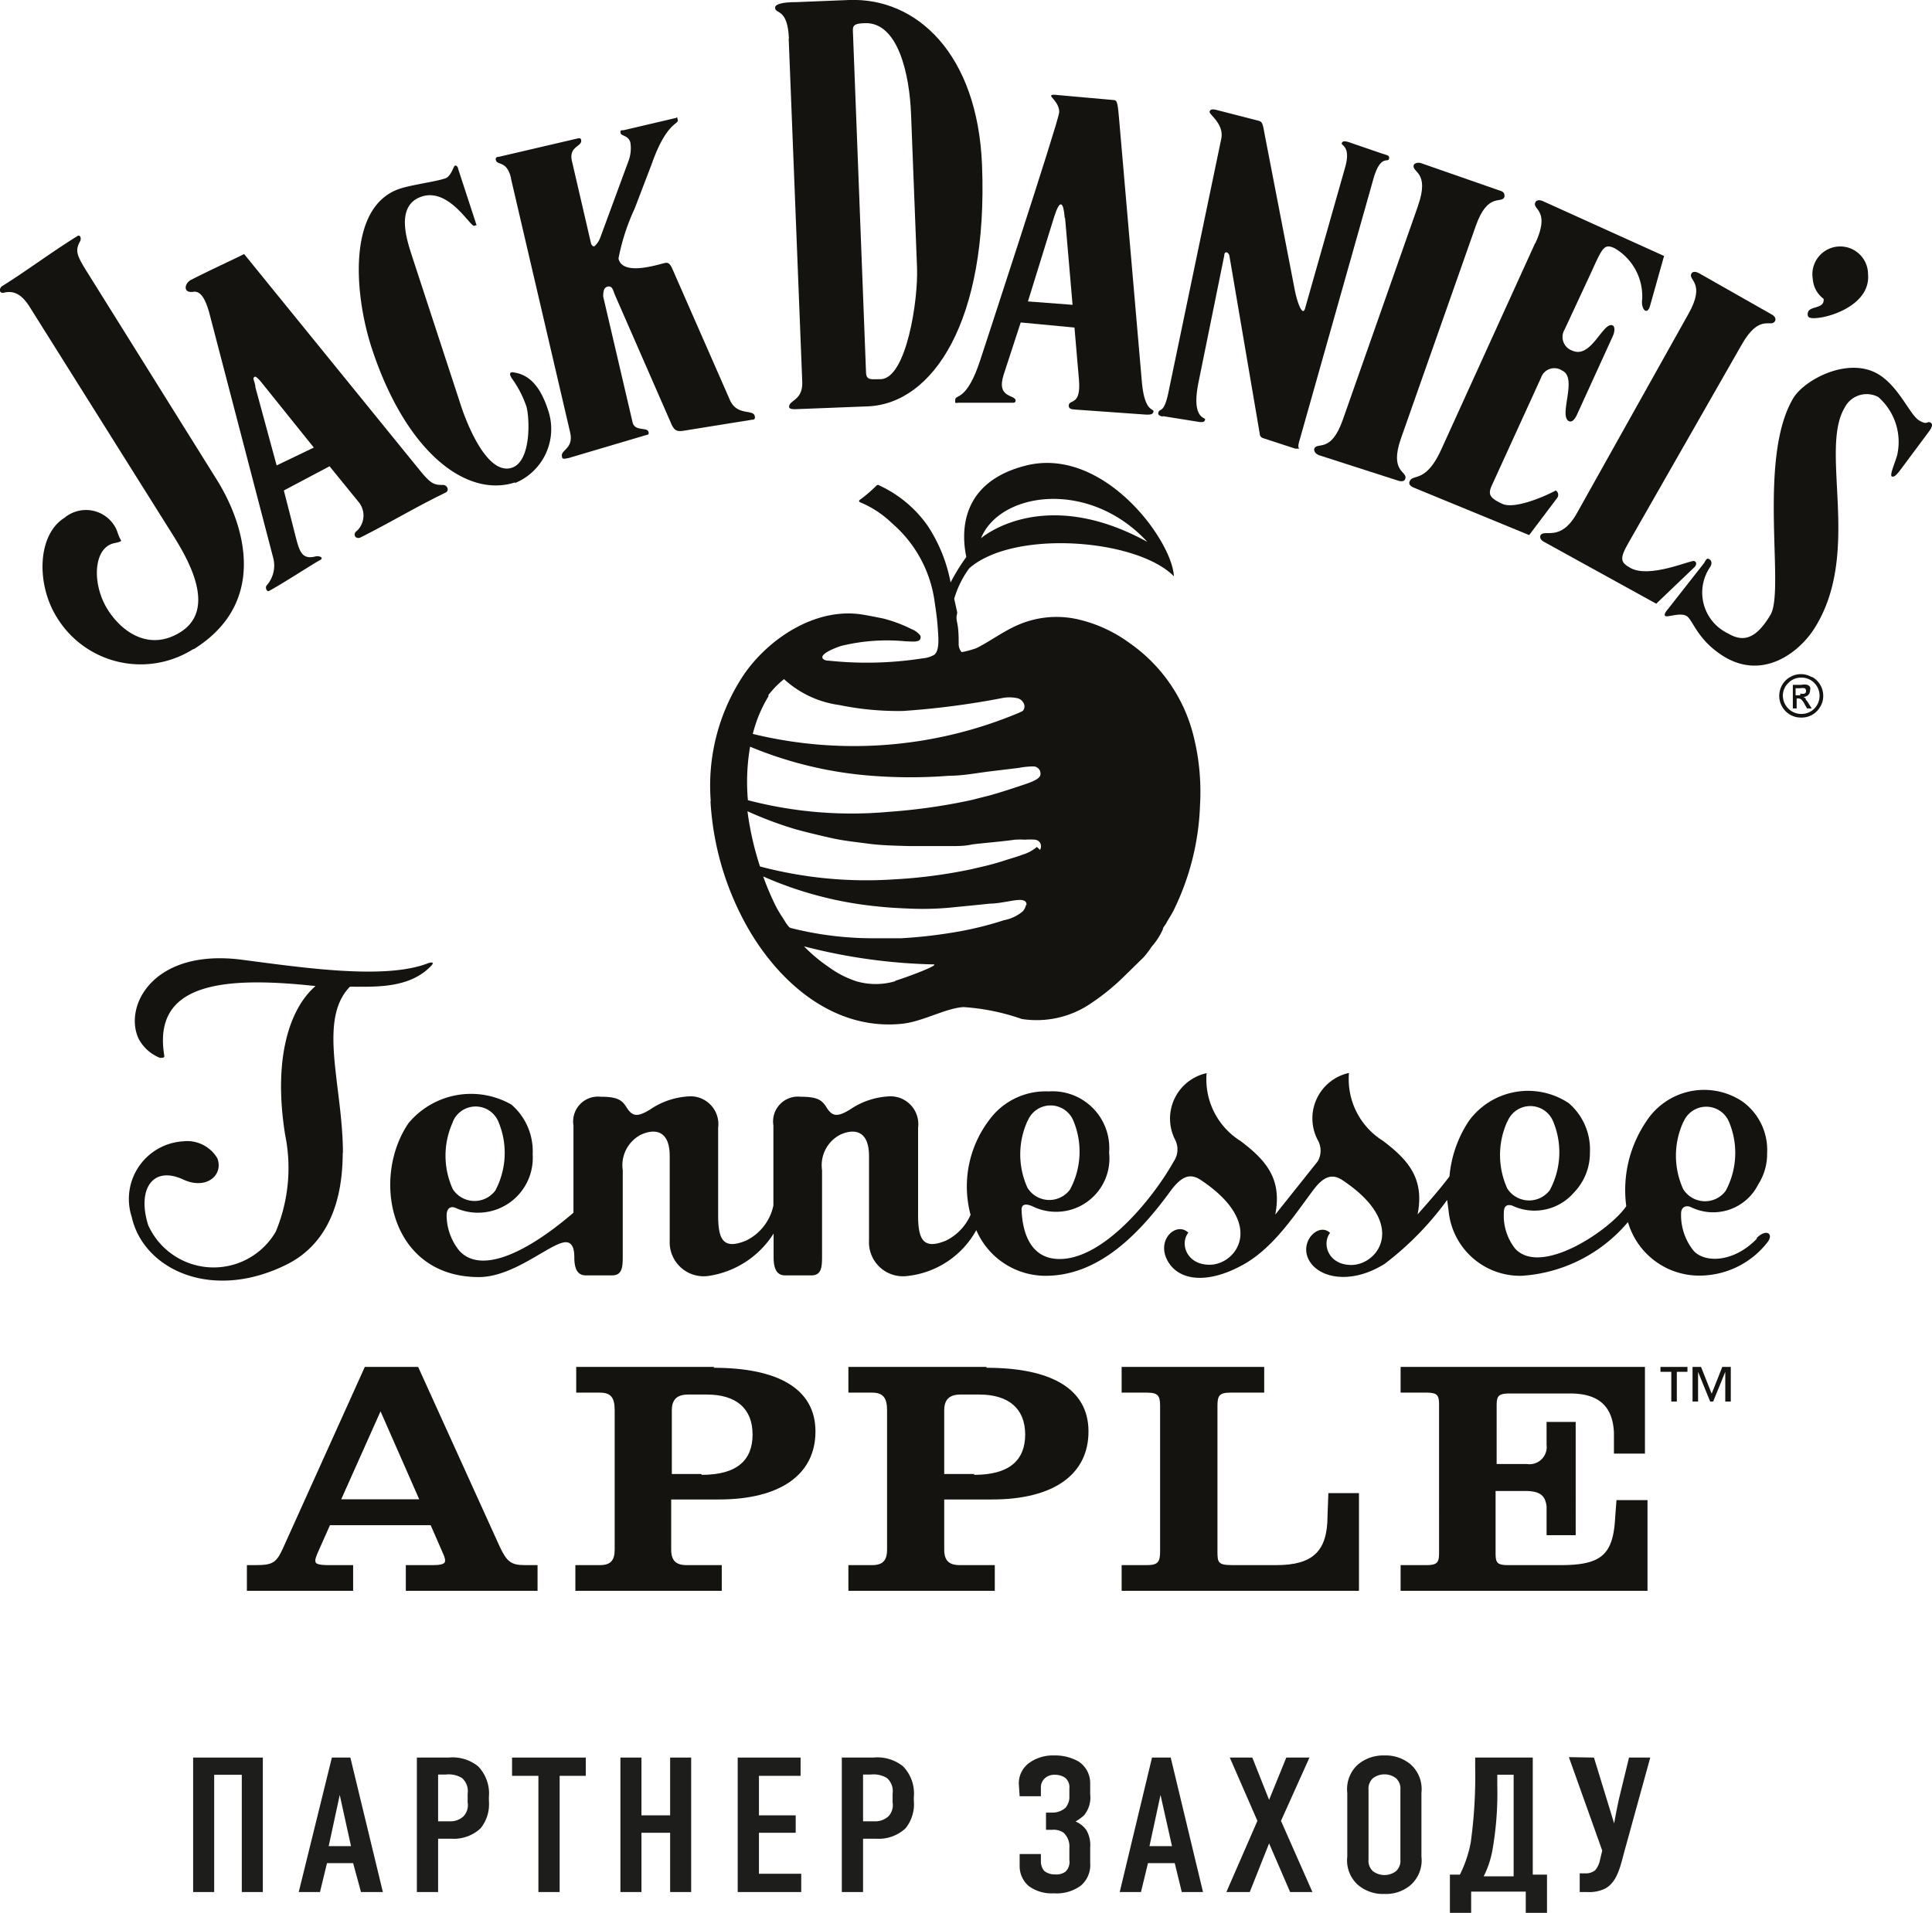 <?xml version="1.0" encoding="UTF-8"?> <svg xmlns="http://www.w3.org/2000/svg" xmlns:xlink="http://www.w3.org/1999/xlink" viewBox="0 0 90.93 90.05"> <defs> <style>.cls-1{fill:none;}.cls-2{fill:#1d1d1b;}.cls-3{clip-path:url(#clip-path);}.cls-4{fill:#141310;}</style> <clipPath id="clip-path" transform="translate(-37.38 -7.81)"> <rect class="cls-1" width="163.26" height="105.85"></rect> </clipPath> </defs> <g id="Layer_2" data-name="Layer 2"> <g id="Layer_1-2" data-name="Layer 1"> <polygon class="cls-2" points="12.37 82.74 12.37 89.07 11.38 89.07 11.38 83.55 10.08 83.55 10.08 89.07 9.09 89.07 9.09 82.74 12.37 82.74"></polygon> <path class="cls-2" d="M54.37,96.88,54,95.52H52.77l-.33,1.36h-1L53,90.55h.87l1.53,6.33Zm-1-4.57-.52,2.41h1.05Z" transform="translate(-37.38 -7.81)"></path> <g class="cls-3"> <path class="cls-2" d="M57,90.55h1.49a1.91,1.91,0,0,1,1.39.41,1.84,1.84,0,0,1,.51,1.45v.18A1.81,1.81,0,0,1,60,93.88a1.84,1.84,0,0,1-1.37.49H58v2.51H57Zm1,3h.54a.89.89,0,0,0,.66-.24.77.77,0,0,0,.19-.65v-.41a.82.82,0,0,0-.27-.74,1.21,1.21,0,0,0-.77-.16H58Z" transform="translate(-37.38 -7.81)"></path> <polygon class="cls-2" points="27.57 82.74 27.57 83.6 26.34 83.6 26.34 89.07 25.34 89.07 25.34 83.6 24.1 83.6 24.1 82.74 27.57 82.74"></polygon> <polygon class="cls-2" points="30.19 82.74 30.19 85.46 31.54 85.46 31.54 82.74 32.53 82.74 32.53 89.07 31.54 89.07 31.54 86.28 30.19 86.28 30.19 89.07 29.2 89.07 29.2 82.74 30.19 82.74"></polygon> <polygon class="cls-2" points="34.72 82.74 37.68 82.74 37.68 83.6 35.72 83.6 35.72 85.46 37.45 85.46 37.45 86.28 35.72 86.28 35.72 88.21 37.71 88.21 37.71 89.07 34.72 89.07 34.72 82.74"></polygon> <path class="cls-2" d="M77,90.55h1.48a1.93,1.93,0,0,1,1.4.41,1.84,1.84,0,0,1,.51,1.45v.18A1.81,1.81,0,0,1,80,93.88a1.85,1.85,0,0,1-1.38.49H78v2.51H77Zm1,3h.53a.91.91,0,0,0,.67-.24.77.77,0,0,0,.19-.65v-.41a.82.82,0,0,0-.27-.74,1.23,1.23,0,0,0-.77-.16H78Z" transform="translate(-37.38 -7.81)"></path> <path class="cls-2" d="M85.33,91.78a1.19,1.19,0,0,1,.52-1A1.91,1.91,0,0,1,87,90.45a2.21,2.21,0,0,1,1.15.29,1.21,1.21,0,0,1,.54,1v.53a1.33,1.33,0,0,1-.29,1,2.41,2.41,0,0,1-.4.29,1.16,1.16,0,0,1,.5.39,1.38,1.38,0,0,1,.19.82v.74a1.27,1.27,0,0,1-.43,1.06,1.91,1.91,0,0,1-1.28.37,1.82,1.82,0,0,1-1.18-.34,1.23,1.23,0,0,1-.43-.92v-.59h1v.37a.69.69,0,0,0,.16.43.8.8,0,0,0,.52.16.72.72,0,0,0,.48-.13.64.64,0,0,0,.18-.55v-.56a.89.89,0,0,0-.27-.72.81.81,0,0,0-.53-.14h-.3v-.81h.27a.92.92,0,0,0,.64-.22.78.78,0,0,0,.19-.56V92a.57.57,0,0,0-.2-.5.84.84,0,0,0-.49-.14.67.67,0,0,0-.46.16.58.58,0,0,0-.19.47v.38h-1Z" transform="translate(-37.38 -7.81)"></path> <path class="cls-2" d="M93,96.88l-.33-1.36H91.41l-.33,1.36h-1l1.52-6.33h.88L94,96.88Zm-1-4.57-.52,2.41h1.06Z" transform="translate(-37.38 -7.81)"></path> <polygon class="cls-2" points="58.94 82.74 59.73 84.73 60.54 82.74 61.63 82.74 60.29 85.72 61.77 89.07 60.72 89.07 59.73 86.78 58.82 89.07 57.72 89.07 59.18 85.72 57.88 82.74 58.94 82.74"></polygon> <path class="cls-2" d="M100.79,92.21a1.56,1.56,0,0,1,.52-1.35,1.87,1.87,0,0,1,1.23-.41,1.83,1.83,0,0,1,1.22.41,1.56,1.56,0,0,1,.52,1.35v3a1.55,1.55,0,0,1-.52,1.35,1.78,1.78,0,0,1-1.22.41,1.82,1.82,0,0,1-1.23-.41,1.55,1.55,0,0,1-.52-1.35Zm2.5-.14a.66.66,0,0,0-.21-.55.9.9,0,0,0-1.08,0,.66.66,0,0,0-.21.55v3.28a.66.66,0,0,0,.21.55.9.9,0,0,0,1.08,0,.66.66,0,0,0,.21-.55Z" transform="translate(-37.38 -7.81)"></path> <path class="cls-2" d="M110.19,96.06v1.8h-1v-1h-2.57v1h-1v-1.8h.47a5.7,5.7,0,0,0,.51-1.51,22.85,22.85,0,0,0,.21-3.54v-.46h2.71v5.51Zm-2.34-4.7v.5a15.39,15.39,0,0,1-.22,3,4.46,4.46,0,0,1-.42,1.28h1.41V91.36Z" transform="translate(-37.38 -7.81)"></path> <path class="cls-2" d="M112.4,90.55l.95,3.1h0c.06-.34.17-.92.26-1.29l.44-1.81h1l-1.19,4.32c-.2.71-.33,1.51-.92,1.84a1.68,1.68,0,0,1-.85.17h-.36V96H112a.67.67,0,0,0,.46-.15,1.07,1.07,0,0,0,.2-.38l.13-.54-1.57-4.4Z" transform="translate(-37.38 -7.81)"></path> <path class="cls-4" d="M122.37,40.71a.27.27,0,0,0-.12-.09.34.34,0,0,0,.23-.09.29.29,0,0,0,.09-.22.25.25,0,0,0,0-.16.26.26,0,0,0-.13-.1.71.71,0,0,0-.29,0h-.39v1.11h.18v-.47H122a.25.25,0,0,1,.16.05.86.86,0,0,1,.17.25l.1.17h.22l-.14-.22a.84.84,0,0,0-.14-.19m-.26-.21h-.22v-.33h.21a.57.57,0,0,1,.22,0,.14.14,0,0,1,.06.13.12.12,0,0,1-.06.12.38.38,0,0,1-.21,0" transform="translate(-37.38 -7.81)"></path> <path class="cls-4" d="M122.64,39.68a1,1,0,0,0-1,0,1,1,0,0,0-.38.37,1.07,1.07,0,0,0-.14.52,1,1,0,0,0,.14.51,1,1,0,0,0,.38.38,1,1,0,0,0,.52.13,1,1,0,0,0,.89-.51.94.94,0,0,0,.14-.51,1,1,0,0,0-.14-.52,1,1,0,0,0-.38-.37m.1,1.49a.84.84,0,0,1-.61.25.87.87,0,0,1-.87-.85.83.83,0,0,1,.26-.61.82.82,0,0,1,.61-.25.84.84,0,0,1,.61.25.86.86,0,0,1,0,1.21" transform="translate(-37.38 -7.81)"></path> <polygon class="cls-4" points="78.15 64.58 78.66 64.58 78.66 65.98 78.92 65.98 78.92 64.58 79.42 64.58 79.42 64.35 78.15 64.35 78.15 64.58"></polygon> <polygon class="cls-4" points="80.56 65.61 80.06 64.35 79.66 64.35 79.66 65.98 79.92 65.98 79.92 64.58 79.92 64.58 80.49 65.98 80.63 65.98 81.2 64.58 81.2 64.58 81.2 65.98 81.46 65.98 81.46 64.35 81.06 64.35 80.56 65.61"></polygon> <path class="cls-4" d="M122.9,22.78c.74-.06,2.52-.68,2.4-2.06a1.31,1.31,0,1,0-2.6.23,1.27,1.27,0,0,0,.51.93c.05.54-.79.27-.75.75,0,.13.12.18.44.15" transform="translate(-37.38 -7.81)"></path> <path class="cls-4" d="M109.63,19.26,105.2,29c-.72,1.56-1.32,1.11-1.47,1.46-.06.12,0,.23.2.31L109.35,33l1.32-1.75a.24.24,0,0,0-.07-.35c-.45.25-1.92.9-2.51.63s-.69-.44-.5-.86l2.32-5.08a.66.66,0,0,1,1-.33c.74.34-.2,2.15.32,2.38.13.06.27-.08.38-.33l1.67-3.66c.1-.21.12-.46,0-.52-.45-.2-1,1.58-1.89,1.19a.68.68,0,0,1-.37-1l1.27-2.73c.52-1.15.6-1.32,1.09-1.09a2.62,2.62,0,0,1,1.29,2.4c-.07.48.25.8.38.27l.65-2.31L110,17.28c-.16-.07-.31-.06-.36.06-.16.34.73.35,0,1.92" transform="translate(-37.38 -7.81)"></path> <path class="cls-4" d="M92.11,27.4l1.75.28c.15,0,.21,0,.24-.12s-.68,0-.3-1.81L95,19.84c0-.22.19-.18.24,0l1.43,8.39a.22.22,0,0,0,.17.21l1.5.49c.09,0,.19,0,.2,0s-.12,0,0-.38L102,16.3c.33-1.23.7-.83.75-1s-.07-.18-.32-.26L101,14.55c-.29-.11-.43-.12-.47,0s.43.13.17,1.1l-1.9,6.69c-.1.34-.32-.13-.47-.82l-1.42-7.34c-.1-.55-.11-.64-.31-.69L94.69,13c-.22-.06-.35-.06-.38.07s.69.57.55,1.27l-2.5,12c-.22,1-.4.63-.47.92,0,.1.1.14.22.16" transform="translate(-37.38 -7.81)"></path> <path class="cls-4" d="M87.22,13.14c0,.33-3.7,11.61-3.7,11.61-.63,1.94-1.16,1.63-1.18,1.86s0,.16.16.16l2.52,0c.09,0,.15,0,.16-.1,0-.3-.93-.09-.56-1.23l.8-2.45,2.53.24.21,2.44c.11,1.26-.45.92-.48,1.22,0,.15.09.19.29.2l3.37.24c.17,0,.31,0,.33-.15s-.4.05-.54-1.3L90.06,13.52c-.07-.82-.09-1-.26-1L87,12.27c-.07,0-.15,0-.15.06s.42.38.38.81m.28,4.95.35,4.07L85.76,22,87,18c.27-.84.43-.69.49.05" transform="translate(-37.38 -7.81)"></path> <path class="cls-4" d="M104.12,17.5l-3.54,10.07c-.57,1.63-1.22,1-1.35,1.38,0,.12.06.22.23.29l3.7,1.19c.17.06.32.05.36-.08.13-.36-.77-.29-.2-1.91l3.52-10c.57-1.62,1.23-1,1.35-1.37,0-.12,0-.23-.23-.29l-3.67-1.28c-.18-.07-.33,0-.37.07-.12.37.77.3.2,1.92" transform="translate(-37.38 -7.81)"></path> <path class="cls-4" d="M111.58,32c-.76,1.33-1.5.71-1.69,1-.06.11,0,.24.18.33l5.26,2.9,1.79-1.71c.09-.08.15-.24,0-.3s-2.09.83-3,.33c-.47-.27-.54-.42-.07-1.23l5.3-9.28c.85-1.5,1.38-.78,1.57-1.11.06-.11,0-.24-.18-.33l-3.38-1.92c-.16-.09-.3-.1-.37,0-.19.33.7.42-.15,1.92Z" transform="translate(-37.38 -7.81)"></path> <path class="cls-4" d="M74.5,9.62l.64,16.22c0,.85-.64.8-.62,1.13,0,.07.1.12.38.1l3.32-.13c3.06-.12,5.67-4,5.38-11.36-.21-5.24-3.08-7.89-6.26-7.77l-2.48.1c-.64,0-1,.09-1,.26,0,.32.59,0,.65,1.45m3.57-.72c1.57-.06,2.11,2.41,2.18,4.31l.28,7.2c.06,1.53-.5,5.2-1.7,5.25-.44,0-.68.07-.7-.3L77.52,9.23c0-.26.13-.31.55-.33" transform="translate(-37.38 -7.81)"></path> <path class="cls-4" d="M53.52,62.11c0-3.17-1.2-6.28.33-7.85,1.19,0,2.81.1,3.84-1,.14-.16,0-.16-.15-.11-2,.79-5.8.23-8.78-.16-4.19-.54-5.58,2.21-4.85,3.73a1.94,1.94,0,0,0,1,.89c.14,0,.22,0,.2-.12-.55-3.38,2.7-3.74,7.12-3.26-1.24,1.07-2,3.45-1.43,7a7.81,7.81,0,0,1-.44,4.56,3.38,3.38,0,0,1-6-.29c-.54-1.68.19-2.84,1.65-2.16,1.08.5,1.9-.21,1.6-1a1.65,1.65,0,0,0-1.62-.8,2.72,2.72,0,0,0-2.41,3.56c.55,2.46,3.75,4,7.29,2.24,1.53-.76,2.64-2.36,2.64-5.27" transform="translate(-37.38 -7.81)"></path> <path class="cls-4" d="M120.08,66.11c-1.11,1.16-2.49,1.16-3,.57a2.68,2.68,0,0,1-.58-1.74c0-.33.26-.41.49-.29a2.37,2.37,0,0,0,3.14-1.08,2.65,2.65,0,0,0,.42-1.47,2.81,2.81,0,0,0-1.17-2.44,3.24,3.24,0,0,0-4.51.93,5.76,5.76,0,0,0-.95,4c-.71,1.08-4,3.34-5.23,2a2.51,2.51,0,0,1-.53-1.71c0-.37.24-.4.49-.27a2.45,2.45,0,0,0,2.8-.65,2.68,2.68,0,0,0,.76-1.9,2.87,2.87,0,0,0-1-2.32,3.45,3.45,0,0,0-4.69.83,5.59,5.59,0,0,0-.92,2.62c-.5.67-1.16,1.4-1.5,1.79.33-1.68-.43-2.56-1.64-3.47a3.42,3.42,0,0,1-1.59-3.19,2.19,2.19,0,0,0-1.47,3.16,1,1,0,0,1,0,1l-2,2.51c.33-1.68-.43-2.56-1.64-3.47a3.42,3.42,0,0,1-1.59-3.19,2.19,2.19,0,0,0-1.47,3.16,1,1,0,0,1-.08,1c-.89,1.6-3.23,4.59-5.37,4.59-1.38,0-1.75-1.26-1.79-2.32,0-.31.27-.28.56-.14a2.51,2.51,0,0,0,3.56-2.55,2.67,2.67,0,0,0-2.85-2.88,3.28,3.28,0,0,0-2.81,1.37A5.17,5.17,0,0,0,83.06,65a2.45,2.45,0,0,1-1.15,1.21c-1.1.46-1.32-.08-1.32-1.2,0-.43,0-3.93,0-4.11a1.31,1.31,0,0,0-1.28-1.48,3.56,3.56,0,0,0-1.92.62c-.62.38-.85.33-1.13-.13-.2-.31-.41-.47-1.2-.47a1.17,1.17,0,0,0-1.28,1.35s0,3.36,0,3.77a2.38,2.38,0,0,1-1.28,1.65c-1.11.46-1.32-.08-1.32-1.2,0-.43,0-3.93,0-4.11a1.31,1.31,0,0,0-1.28-1.48,3.56,3.56,0,0,0-1.92.62c-.62.38-.85.33-1.13-.13-.2-.31-.41-.47-1.2-.47a1.17,1.17,0,0,0-1.28,1.35v4.11c-2.33,2-4.41,2.87-5.38,1.78a2.68,2.68,0,0,1-.59-1.64c0-.41.24-.47.48-.34a2.58,2.58,0,0,0,3.57-2.55,2.9,2.9,0,0,0-1-2.34,3.83,3.83,0,0,0-4.84.87c-1.78,2.6-.87,7.25,3.31,7.25,1.68,0,3.4-1.64,4.09-1.64.33,0,.4.36.4.7,0,.5.12.86.54.86h1.24c.47,0,.5-.38.5-.89V62.9a1.62,1.62,0,0,1,.85-1.67c.67-.31,1.36-.2,1.36,1,0,.74,0,1.31,0,1.89s0,1.24,0,2.1a1.6,1.6,0,0,0,1.8,1.66,4.38,4.38,0,0,0,3.09-2l0,1.11c0,.5.12.86.54.86h1.24c.47,0,.5-.38.5-.89V62.9a1.62,1.62,0,0,1,.85-1.67c.67-.31,1.36-.2,1.36,1,0,.74,0,1.31,0,1.89s0,1.24,0,2.1a1.6,1.6,0,0,0,1.8,1.66,4.22,4.22,0,0,0,3.25-2.16,3.55,3.55,0,0,0,3.26,2.15c2.6,0,4.53-2.13,5.93-4.06.48-.62.87-.78,1.36-.46,3.13,2.07,1.69,4,.43,4-1.09,0-1.41-1-1-1.51-.55-.53-1.5.3-1,1.28s1.85,1.16,3.5.27c1.49-.79,2.5-2.39,3.39-3.57.46-.61.86-.78,1.35-.46,3.13,2.07,1.69,4,.43,4-1.09,0-1.4-1-1-1.51-.53-.51-1.46.4-1,1.27s2,1.18,3.58.18a14.39,14.39,0,0,0,2.93-3h0l.07.52A3.38,3.38,0,0,0,109,67.87,7.13,7.13,0,0,0,114,65.34a3.49,3.49,0,0,0,3.27,2.52,4.06,4.06,0,0,0,3.32-1.6c.27-.39-.1-.62-.55-.15M58.7,60.6a1.16,1.16,0,0,1,2.13,0,3.77,3.77,0,0,1-.14,3.26,1.22,1.22,0,0,1-2-.07,3.8,3.8,0,0,1,0-3.15m27.07-.09a1.16,1.16,0,0,1,2.13,0,3.77,3.77,0,0,1-.15,3.26,1.21,1.21,0,0,1-2-.08,3.8,3.8,0,0,1,0-3.15m22.6,0a1.16,1.16,0,0,1,2.13,0,3.77,3.77,0,0,1-.15,3.26,1.22,1.22,0,0,1-2-.08,3.81,3.81,0,0,1,0-3.15m8.3,0a1.16,1.16,0,0,1,2.13,0,3.77,3.77,0,0,1-.15,3.26,1.21,1.21,0,0,1-2-.08,3.8,3.8,0,0,1,0-3.15" transform="translate(-37.38 -7.81)"></path> <path class="cls-4" d="M46.5,38.37c3.51-2.19,2.41-5.84,1.1-7.95L41.47,20.6c-.5-.8-.56-1-.31-1.45.05-.13,0-.34-.18-.2-1.25.78-2.33,1.6-3.5,2.33-.15.1-.15.36.08.31.52-.13.89.14,1.23.69L45.52,33c.7,1.12,2.09,3.48.35,4.57-1.46.91-2.75,0-3.42-1.06s-.69-2.53,0-3c.3-.19.41-.1.64-.24-.15-.23-.18-.48-.3-.67a1.58,1.58,0,0,0-2.38-.41c-1.28.8-1.33,3.13-.35,4.69a4.62,4.62,0,0,0,6.41,1.49" transform="translate(-37.38 -7.81)"></path> <path class="cls-4" d="M128.27,27.72c-.22-.13-.14.14-.57-.12s-.94-1.58-1.91-2.17c-1.42-.85-3.47.25-4,1.11-1.71,2.84-.39,9.05-1.08,10.21s-1.29,1.3-2,.88a2.13,2.13,0,0,1-.86-3.1c.08-.11.13-.28,0-.38s-.17,0-.27.17l-1.71,2.18s-.22.24-.11.31.7-.18,1,0,.5,1.14,1.78,1.92c1.87,1.12,3.59-.26,4.28-1.41C125,33.78,123,29,124.2,27a1.16,1.16,0,0,1,1.58-.5,2.81,2.81,0,0,1,.89,2.74c-.09.33-.37.95-.25,1s.25-.11.41-.32l1.34-1.8c.12-.16.19-.33.1-.39" transform="translate(-37.38 -7.81)"></path> <path class="cls-4" d="M61.43,16.22l2.78,11.93c.19.8-.46.83-.38,1.15,0,.13.1.12.32.07l3.68-1.09c.09,0,.09-.08.07-.14-.06-.24-.65,0-.75-.46l-1.38-5.91c0-.16,0-.43.22-.47s.25.2.33.39L69,27.82c.12.22.2.32.54.27l3.23-.52c.13,0,.16-.06.13-.18-.07-.32-.8,0-1.15-.71L69,20.41c-.11-.21-.19-.25-.33-.22-.41.1-2,.61-2.18-.21a10,10,0,0,1,.76-2.35l.8-2.09c.7-2,1.29-1.87,1.23-2.09s0-.09-.12-.08l-2.43.57c-.12,0-.17,0-.14.14s.38.1.46.45a1.71,1.71,0,0,1-.09.86L65.63,19a1,1,0,0,1-.28.41c-.09,0-.14-.08-.16-.17L64.3,15.4c-.17-.72.5-.68.43-1,0-.07-.06-.09-.13-.08l-3.73.87c-.14,0-.18.07-.15.16.06.26.51,0,.71.84" transform="translate(-37.38 -7.81)"></path> <path class="cls-4" d="M61.62,30.55a2.75,2.75,0,0,0,1.56-3.42c-.26-.8-.69-1.64-1.58-1.78-.17-.05-.32,0-.11.3a5,5,0,0,1,.66,1.28c.15.45.27,2.59-.68,2.9-1.14.37-2.1-2-2.42-3l-2.29-7c-.22-.69-.8-2.36.48-2.77s2.28,1.44,2.46,1.38.1,0,.07-.15l-.83-2.54c0-.07-.08-.17-.15-.14s-.18.51-.46.6c-.48.16-1.58.3-2.12.48-2.51.82-2.15,5-1.34,7.49,1.62,4.95,4.48,7.08,6.75,6.34" transform="translate(-37.38 -7.81)"></path> <path class="cls-4" d="M46.52,21.54c.26,0,.49.21.71,1l3,11.5a1.41,1.41,0,0,1-.3,1.33c-.08.1,0,.31.11.26.49-.25,2.14-1.32,2.38-1.44s0-.22-.17-.19c-.61.16-.75-.16-.92-.79l-.59-2.31,2.15-1.14,1.35,1.66a1,1,0,0,1-.06,1.38c-.23.16-.06.42.17.31,1.38-.69,2.54-1.4,4-2.11.21-.11.06-.38-.14-.36-.4,0-.54-.06-1-.6L48.87,19.77c-.56.28-1.63.77-2.49,1.21-.33.16-.41.67.14.56m2.86,4c.09,0,.3.26.36.34l2.41,3-1.75.84-1-3.68c0-.2-.15-.43-.06-.47" transform="translate(-37.38 -7.81)"></path> <path class="cls-4" d="M70.82,45.54a13.62,13.62,0,0,0,1.82,6.06c1.48,2.52,4,4.71,7.15,4.41,1-.09,2.08-.74,2.94-.79a10.35,10.35,0,0,1,2.74.56A4.53,4.53,0,0,0,88.79,55a10.42,10.42,0,0,0,1.49-1.22l.91-.89a4,4,0,0,0,.39-.51,3.2,3.2,0,0,0,.53-.82c0-.09.11-.19.16-.29s.23-.38.33-.57a12.15,12.15,0,0,0,1.26-5,10.83,10.83,0,0,0-.32-3.3,7.54,7.54,0,0,0-3-4.32,6.59,6.59,0,0,0-2.5-1.13,4.54,4.54,0,0,0-2.7.26c-.72.3-1.34.78-2,1.11a4.17,4.17,0,0,1-.7.19.57.57,0,0,1-.14-.38c0-.32,0-.67-.07-1s0-.35,0-.5L82.29,36A4.55,4.55,0,0,1,83,34.56c2.11-1.84,7.9-1.38,9.63.38-.08-1.69-3.3-6.11-6.94-5.22-3.18.79-3.06,3.23-2.83,4.31a9.51,9.51,0,0,0-.74,1.2,7.31,7.31,0,0,0-1.08-2.67,5.7,5.7,0,0,0-2.26-1.89.11.11,0,0,0-.15,0,6.44,6.44,0,0,1-.78.67.06.06,0,0,0,0,.11,4.79,4.79,0,0,1,1.52,1,5.91,5.91,0,0,1,2,3.7c.06.39.12.82.15,1.27s.08,1-.16,1.21a1.27,1.27,0,0,1-.54.17,17,17,0,0,1-4.45.11.35.35,0,0,1-.26-.09c-.19-.24.7-.55.85-.6A9.06,9.06,0,0,1,80,38c.3,0,.78.1.7-.26a.93.93,0,0,0-.41-.31,6.63,6.63,0,0,0-1.33-.5c-.34-.07-.69-.14-1-.19-2.15-.34-4.33,1.07-5.53,2.77a9.39,9.39,0,0,0-1.6,6M91.38,33.32c-4.94-2.71-7.83-.17-7.83-.17.89-2.19,5.09-2.8,7.83.17M79.52,54a3.24,3.24,0,0,1-1.85,0,4.63,4.63,0,0,1-1.25-.64,7.6,7.6,0,0,1-1.2-1,26.46,26.46,0,0,0,6.08.85c.39,0-1.31.63-1.78.77m6.15-3.57a.71.71,0,0,1-.14.29,1.89,1.89,0,0,1-.9.43,15.82,15.82,0,0,1-2,.51,23.14,23.14,0,0,1-2.84.34l-.71,0h-.7a15.79,15.79,0,0,1-3.77-.48c-.11,0-.3-.34-.38-.47l0,0a5,5,0,0,1-.37-.63,12.9,12.9,0,0,1-.56-1.33,17.51,17.51,0,0,0,5.37,1.41c.54.06,1.12.09,1.7.11s1.2,0,1.8-.06,1.15-.11,1.79-.18c.28,0,.6-.06.9-.11s.87-.18.83.18m.49-2.74a1.82,1.82,0,0,1-.66.36c-.26.1-.55.18-.8.26a12.57,12.57,0,0,1-1.24.34l-.43.1a24,24,0,0,1-3.63.47,19.54,19.54,0,0,1-6.27-.61A14.1,14.1,0,0,1,72.56,46a17.45,17.45,0,0,0,2.27.85c.54.15,1.1.28,1.67.41s1.16.19,1.77.27,1.23.09,1.88.11c.31,0,.64,0,1,0s.66,0,1,0,.65,0,1-.08c.67-.08,1.27-.12,2-.22a3.57,3.57,0,0,1,.47,0,3,3,0,0,1,.48,0,.34.34,0,0,1,.23.14.35.35,0,0,1,0,.34M73.53,40.55a4.58,4.58,0,0,1,.75-.77h0A4.79,4.79,0,0,0,76.88,41a13.86,13.86,0,0,0,3,.28,38.33,38.33,0,0,0,4.63-.6,1.77,1.77,0,0,1,.76,0,.45.45,0,0,1,.27.2.33.33,0,0,1,0,.37c-.05.06-.12.07-.19.11a20.06,20.06,0,0,1-12.54,1,6.38,6.38,0,0,1,.75-1.79m-.88,2.39a18.46,18.46,0,0,0,5.72,1.37,23.45,23.45,0,0,0,3.65,0c.62,0,1.25-.12,1.87-.2l1.41-.17a3.78,3.78,0,0,1,.71-.07.34.34,0,0,1,.31.37c0,.2-.38.35-.64.44-.59.2-1.13.38-1.73.55l-.91.23a27.67,27.67,0,0,1-3.88.55,19.28,19.28,0,0,1-6.61-.55,9.77,9.77,0,0,1,.1-2.5" transform="translate(-37.38 -7.81)"></path> <path class="cls-4" d="M60.9,80.62l-3.84-8.46H54.55l-3.84,8.51c-.32.71-.49.82-1.3.82H49V82.7H54V81.49H52.84c-.13,0-.53,0-.6-.12s.07-.4.11-.5l.56-1.26h4.74l.58,1.33c.1.21.12.35.08.42s-.17.13-.55.13H56.48V82.7h6.2V81.49h-.59c-.65,0-.85-.15-1.19-.87m-7.46-2.23,1.85-4.14,1.82,4.14Z" transform="translate(-37.38 -7.81)"></path> <path class="cls-4" d="M71,72.16h-6.5v1.21h1.11c.51,0,.7.22.7.83v6.56c0,.52-.2.73-.7.73H64.46V82.7h6.89V81.49H69.69c-.5,0-.72-.22-.72-.73V78.4h2.24c2.89,0,4.55-1.17,4.55-3.2s-1.79-3-4.8-3m-.58,5H69v-3c0-.51.25-.74.77-.74h.88c1.39,0,2.15.67,2.15,1.88s-.73,1.9-2.39,1.9" transform="translate(-37.38 -7.81)"></path> <path class="cls-4" d="M83.81,72.16h-6.5v1.21h1.11c.51,0,.71.23.71.83v6.56c0,.52-.21.73-.71.73H77.31V82.7H84.2V81.49H82.55c-.51,0-.73-.22-.73-.73V78.4h2.25c2.89,0,4.54-1.17,4.54-3.2s-1.79-3-4.8-3m-.58,5H81.82v-3c0-.51.25-.74.77-.74h.88c1.39,0,2.16.67,2.16,1.88s-.74,1.9-2.4,1.9" transform="translate(-37.38 -7.81)"></path> <path class="cls-4" d="M99.86,79.17c0,1.69-.71,2.32-2.42,2.32H95.38c-.68,0-.7-.13-.7-.65V74c0-.48.08-.63.61-.63h1.59V72.16H90.17v1.21h1.19c.53,0,.62.15.62.63v6.84c0,.49-.09.65-.62.65H90.17V82.7h11.17V78.1H99.9Z" transform="translate(-37.38 -7.81)"></path> <path class="cls-4" d="M113.4,79.22c-.09,1.78-.64,2.27-2.57,2.27h-2.46c-.55,0-.6-.12-.6-.59V78h1.4c.78,0,.94.29,1,.72l0,1.36h1.37V74.75h-1.37l0,1.08a.81.81,0,0,1-.93.9h-1.42V74c0-.47.07-.59.63-.59h2.83c1.35,0,2,.61,2.06,1.83l0,1h1.46V72.16h-11.5v1.21h1.2c.54,0,.61.12.61.59V80.9c0,.46-.07.59-.61.59h-1.2V82.7h11.62V78.43h-1.46Z" transform="translate(-37.38 -7.81)"></path> </g> </g> </g> </svg> 